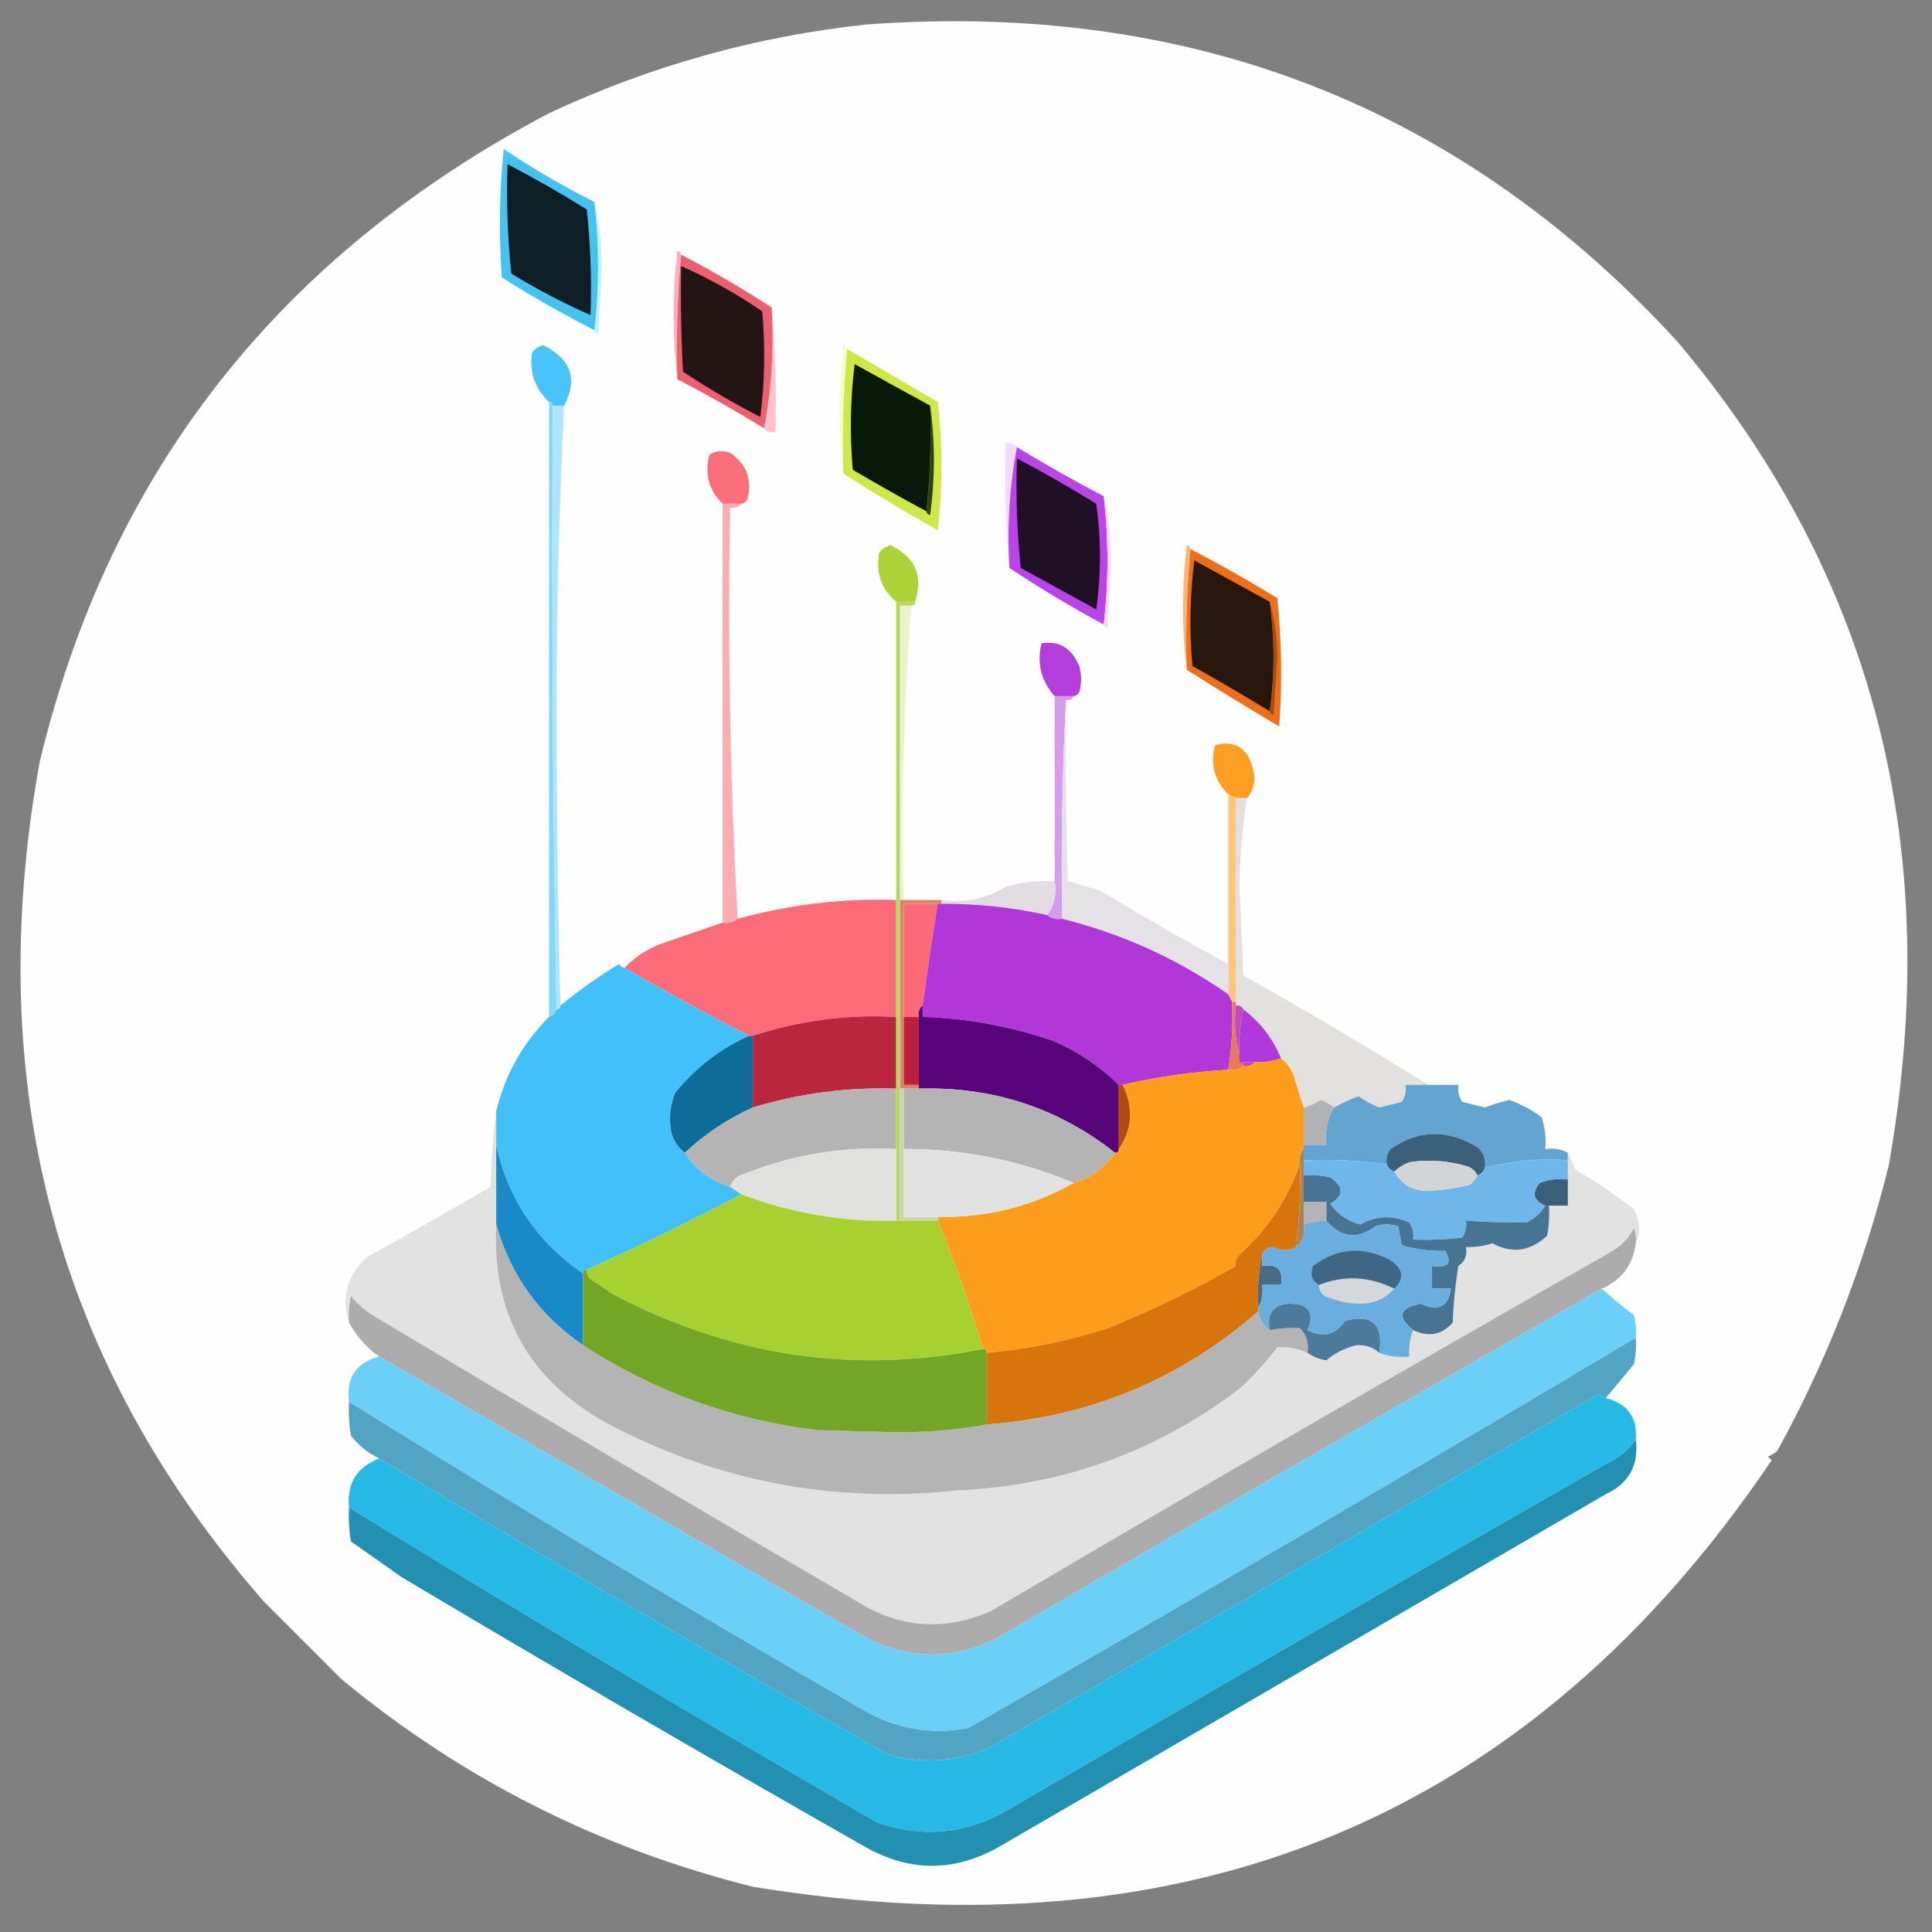 <?xml version="1.0" encoding="UTF-8"?>
<!DOCTYPE svg PUBLIC "-//W3C//DTD SVG 1.1//EN" "http://www.w3.org/Graphics/SVG/1.1/DTD/svg11.dtd">
<svg xmlns="http://www.w3.org/2000/svg" version="1.1" width="512px" height="512px" style="shape-rendering:geometricPrecision; text-rendering:geometricPrecision; image-rendering:optimizeQuality; fill-rule:evenodd; clip-rule:evenodd" xmlns:xlink="http://www.w3.org/1999/xlink">
<rect width="100%" height="100%" fill="#808080" stroke="none"/>
<g><path style="opacity:1" fill="#fefefe" d="M 229.5,6.5 C 315.653,0.17 387.32,28.17 444.5,90.5C 496.764,152.403 515.431,225.237 500.5,309C 493.918,335.55 484.084,360.717 471,384.5C 470.25,385.126 469.416,385.626 468.5,386C 468.833,386.333 469.167,386.667 469.5,387C 405.699,481.433 315.699,519.1 199.5,500C 158.817,489.826 122.484,471.493 90.5,445C 83.667,438.167 76.833,431.333 70,424.5C 14.909,361.602 -4.924,287.435 10.5,202C 28.97,125.049 73.97,67.716 145.5,30C 172.3,17.47 200.3,9.636 229.5,6.5 Z"/></g>
<g><path style="opacity:1" fill="#bdf2fe" d="M 157.5,53.5 C 158.829,58.96 159.496,64.793 159.5,71C 159.167,76.833 158.833,82.667 158.5,88.5C 157.893,88.376 157.56,88.043 157.5,87.5C 158.819,76.265 158.819,64.931 157.5,53.5 Z"/></g>
<g><path style="opacity:1" fill="#feb3bc" d="M 180.5,67.5 C 179.505,78.321 179.172,89.321 179.5,100.5C 178.176,89.326 178.176,77.993 179.5,66.5C 180.107,66.624 180.44,66.957 180.5,67.5 Z"/></g>
<g><path style="opacity:1" fill="#46c2ee" d="M 157.5,53.5 C 158.819,64.931 158.819,76.265 157.5,87.5C 149.116,83.225 140.95,78.558 133,73.5C 132.168,62.152 132.334,50.819 133.5,39.5C 141.199,44.683 149.199,49.35 157.5,53.5 Z"/></g>
<g><path style="opacity:1" fill="#0d1e25" d="M 134.5,43.5 C 141.608,47.223 148.608,51.223 155.5,55.5C 156.498,64.81 156.832,74.143 156.5,83.5C 149.311,80.34 142.311,76.673 135.5,72.5C 134.502,62.856 134.168,53.19 134.5,43.5 Z"/></g>
<g><path style="opacity:1" fill="#fec4cc" d="M 204.5,81.5 C 205.495,92.321 205.828,103.321 205.5,114.5C 204.209,114.737 203.209,114.404 202.5,113.5C 204.476,103.219 205.143,92.552 204.5,81.5 Z"/></g>
<g><path style="opacity:1" fill="#f6feca" d="M 224.5,92.5 C 223.505,103.321 223.172,114.321 223.5,125.5C 222.176,114.326 222.176,102.993 223.5,91.5C 224.107,91.624 224.44,91.957 224.5,92.5 Z"/></g>
<g><path style="opacity:1" fill="#4ac2fa" d="M 149.5,107.5 C 148.5,107.5 147.5,107.5 146.5,107.5C 146.5,106.833 146.167,106.5 145.5,106.5C 141.747,102.985 140.247,98.651 141,93.5C 141.739,92.426 142.739,91.759 144,91.5C 151.358,95.171 153.191,100.504 149.5,107.5 Z"/></g>
<g><path style="opacity:1" fill="#eb606f" d="M 180.5,67.5 C 188.782,71.803 196.782,76.47 204.5,81.5C 205.143,92.552 204.476,103.219 202.5,113.5C 194.996,108.913 187.329,104.58 179.5,100.5C 179.172,89.321 179.505,78.321 180.5,67.5 Z"/></g>
<g><path style="opacity:1" fill="#241515" d="M 180.5,70.5 C 188.015,73.843 195.182,77.843 202,82.5C 202.832,91.851 202.665,101.184 201.5,110.5C 194.42,106.878 187.587,102.878 181,98.5C 180.5,89.173 180.334,79.839 180.5,70.5 Z"/></g>
<g><path style="opacity:1" fill="#86d8fb" d="M 145.5,106.5 C 146.167,106.5 146.5,106.833 146.5,107.5C 146.168,161.003 146.501,214.336 147.5,267.5C 147.167,268.5 146.5,269.167 145.5,269.5C 145.5,215.167 145.5,160.833 145.5,106.5 Z"/></g>
<g><path style="opacity:1" fill="#fc6e79" d="M 196.5,133.5 C 194.833,133.5 193.167,133.5 191.5,133.5C 187.835,129.919 186.668,125.585 188,120.5C 189.726,119.424 191.559,119.257 193.5,120C 197.945,123.11 199.445,127.277 198,132.5C 197.617,133.056 197.117,133.389 196.5,133.5 Z"/></g>
<g><path style="opacity:1" fill="#f1dbfe" d="M 269.5,118.5 C 267.524,128.781 266.857,139.448 267.5,150.5C 266.505,139.679 266.172,128.679 266.5,117.5C 267.791,117.263 268.791,117.596 269.5,118.5 Z"/></g>
<g><path style="opacity:1" fill="#ba44e7" d="M 269.5,118.5 C 277.004,123.087 284.671,127.42 292.5,131.5C 293.819,142.931 293.819,154.265 292.5,165.5C 283.882,160.863 275.549,155.863 267.5,150.5C 266.857,139.448 267.524,128.781 269.5,118.5 Z"/></g>
<g><path style="opacity:1" fill="#1f1025" d="M 269.5,121.5 C 276.608,125.223 283.608,129.223 290.5,133.5C 291.833,142.833 291.833,152.167 290.5,161.5C 283.833,157.833 277.167,154.167 270.5,150.5C 269.502,140.856 269.168,131.19 269.5,121.5 Z"/></g>
<g><path style="opacity:1" fill="#cfe849" d="M 224.5,92.5 C 232.472,97.155 240.472,101.822 248.5,106.5C 249.833,117.833 249.833,129.167 248.5,140.5C 239.937,135.726 231.604,130.726 223.5,125.5C 223.172,114.321 223.505,103.321 224.5,92.5 Z"/></g>
<g><path style="opacity:1" fill="#2d4411" d="M 246.5,107.5 C 247.823,117.008 247.823,126.675 246.5,136.5C 245.893,136.376 245.56,136.043 245.5,135.5C 246.494,126.348 246.827,117.015 246.5,107.5 Z"/></g>
<g><path style="opacity:1" fill="#071a0a" d="M 246.5,107.5 C 246.827,117.015 246.494,126.348 245.5,135.5C 238.946,131.972 232.446,128.305 226,124.5C 225.168,115.149 225.335,105.816 226.5,96.5C 233.201,100.223 239.867,103.89 246.5,107.5 Z"/></g>
<g><path style="opacity:1" fill="#f4dbfe" d="M 292.5,131.5 C 293.829,136.96 294.496,142.793 294.5,149C 294.167,154.833 293.833,160.667 293.5,166.5C 292.893,166.376 292.56,166.043 292.5,165.5C 293.819,154.265 293.819,142.931 292.5,131.5 Z"/></g>
<g><path style="opacity:1" fill="#aad337" d="M 242.5,159.5 C 240.833,159.5 239.167,159.5 237.5,159.5C 233.534,156.106 232.034,151.773 233,146.5C 233.739,145.426 234.739,144.759 236,144.5C 242.581,147.656 244.748,152.656 242.5,159.5 Z"/></g>
<g><path style="opacity:1" fill="#feb478" d="M 315.5,145.5 C 314.506,155.987 314.172,166.654 314.5,177.5C 313.176,166.66 313.176,155.66 314.5,144.5C 315.107,144.624 315.44,144.957 315.5,145.5 Z"/></g>
<g><path style="opacity:1" fill="#ed6f19" d="M 315.5,145.5 C 323.302,149.568 330.968,153.902 338.5,158.5C 339.666,169.819 339.832,181.152 339,192.5C 330.686,187.6 322.519,182.6 314.5,177.5C 314.172,166.654 314.506,155.987 315.5,145.5 Z"/></g>
<g><path style="opacity:1" fill="#26160c" d="M 336.5,159.5 C 337.817,169.265 337.817,178.932 336.5,188.5C 329.776,184.385 322.943,180.385 316,176.5C 315.168,167.149 315.335,157.816 316.5,148.5C 323.221,152.191 329.888,155.858 336.5,159.5 Z"/></g>
<g><path style="opacity:1" fill="#a44e14" d="M 336.5,159.5 C 337.828,164.119 338.494,169.119 338.5,174.5C 338.167,179.5 337.833,184.5 337.5,189.5C 336.893,189.376 336.56,189.043 336.5,188.5C 337.817,178.932 337.817,169.265 336.5,159.5 Z"/></g>
<g><path style="opacity:1" fill="#e9f3cc" d="M 241.5,160.5 C 239.523,186.273 238.857,212.273 239.5,238.5C 239.167,238.5 238.833,238.5 238.5,238.5C 238.5,212.5 238.5,186.5 238.5,160.5C 239.5,160.5 240.5,160.5 241.5,160.5 Z"/></g>
<g><path style="opacity:1" fill="#aee5fc" d="M 146.5,107.5 C 147.5,107.5 148.5,107.5 149.5,107.5C 148.175,133.952 147.509,160.619 147.5,187.5C 147.5,214.002 147.833,240.335 148.5,266.5C 148.5,267.167 148.167,267.5 147.5,267.5C 146.501,214.336 146.168,161.003 146.5,107.5 Z"/></g>
<g><path style="opacity:1" fill="#b33edb" d="M 284.5,184.5 C 282.833,184.5 281.167,184.5 279.5,184.5C 275.91,180.487 274.743,175.82 276,170.5C 280.644,169.727 283.977,171.727 286,176.5C 286.667,178.833 286.667,181.167 286,183.5C 285.617,184.056 285.117,184.389 284.5,184.5 Z"/></g>
<g><path style="opacity:1" fill="#fcadb1" d="M 191.5,133.5 C 193.167,133.5 194.833,133.5 196.5,133.5C 195.791,134.404 194.791,134.737 193.5,134.5C 192.84,171.182 193.506,207.515 195.5,243.5C 194.432,244.434 193.099,244.768 191.5,244.5C 191.5,207.5 191.5,170.5 191.5,133.5 Z"/></g>
<g><path style="opacity:1" fill="#d79ceb" d="M 279.5,184.5 C 281.167,184.5 282.833,184.5 284.5,184.5C 284.158,185.338 283.492,185.672 282.5,185.5C 281.503,204.659 281.17,223.993 281.5,243.5C 279.901,243.768 278.568,243.434 277.5,242.5C 279.388,240.012 280.055,237.012 279.5,233.5C 279.5,217.167 279.5,200.833 279.5,184.5 Z"/></g>
<g><path style="opacity:1" fill="#fe9e23" d="M 330.5,211.5 C 329.5,211.5 328.5,211.5 327.5,211.5C 326.833,211.167 326.167,210.833 325.5,210.5C 321.835,206.919 320.668,202.585 322,197.5C 327.16,196.09 330.493,198.09 332,203.5C 332.891,206.498 332.391,209.164 330.5,211.5 Z"/></g>
<g><path style="opacity:1" fill="#fdc67f" d="M 325.5,210.5 C 326.167,210.833 326.833,211.167 327.5,211.5C 327.5,229.5 327.5,247.5 327.5,265.5C 327.167,265.5 326.833,265.5 326.5,265.5C 326.167,264.833 325.833,264.167 325.5,263.5C 325.5,260.833 325.5,258.167 325.5,255.5C 325.5,240.5 325.5,225.5 325.5,210.5 Z"/></g>
<g><path style="opacity:1" fill="#e3dde3" d="M 279.5,233.5 C 280.055,237.012 279.388,240.012 277.5,242.5C 268.284,240.457 258.951,239.457 249.5,239.5C 249.5,239.167 249.5,238.833 249.5,238.5C 255.675,239.357 261.342,238.19 266.5,235C 270.751,233.805 275.085,233.305 279.5,233.5 Z"/></g>
<g><path style="opacity:1" fill="#e5e2e5" d="M 282.5,185.5 C 282.333,201.503 282.5,217.503 283,233.5C 285.802,234.33 288.635,235.163 291.5,236C 302.698,242.765 314.031,249.265 325.5,255.5C 325.5,258.167 325.5,260.833 325.5,263.5C 312.095,254.132 297.428,247.465 281.5,243.5C 281.17,223.993 281.503,204.659 282.5,185.5 Z"/></g>
<g><path style="opacity:1" fill="#fb6c78" d="M 237.5,238.5 C 237.5,248.833 237.5,259.167 237.5,269.5C 224.501,268.778 211.835,270.445 199.5,274.5C 199.167,274.5 198.833,274.5 198.5,274.5C 187.34,268.754 176.34,262.754 165.5,256.5C 168.19,253.635 171.523,251.469 175.5,250C 180.869,248.161 186.202,246.328 191.5,244.5C 193.099,244.768 194.432,244.434 195.5,243.5C 209.232,239.704 223.232,238.037 237.5,238.5 Z"/></g>
<g><path style="opacity:1" fill="#dd816c" d="M 238.5,238.5 C 238.833,238.5 239.167,238.5 239.5,238.5C 242.833,238.5 246.167,238.5 249.5,238.5C 249.5,238.833 249.5,239.167 249.5,239.5C 249.167,239.5 248.833,239.5 248.5,239.5C 245.5,239.5 242.5,239.5 239.5,239.5C 239.5,249.5 239.5,259.5 239.5,269.5C 239.5,275.5 239.5,281.5 239.5,287.5C 240.833,287.5 242.167,287.5 243.5,287.5C 243.5,287.833 243.5,288.167 243.5,288.5C 242.167,288.5 240.833,288.5 239.5,288.5C 239.167,288.5 238.833,288.5 238.5,288.5C 238.5,271.833 238.5,255.167 238.5,238.5 Z"/></g>
<g><path style="opacity:1" fill="#fc6a77" d="M 248.5,239.5 C 247.059,248.48 245.726,257.48 244.5,266.5C 243.596,267.209 243.263,268.209 243.5,269.5C 242.167,269.5 240.833,269.5 239.5,269.5C 239.5,259.5 239.5,249.5 239.5,239.5C 242.5,239.5 245.5,239.5 248.5,239.5 Z"/></g>
<g><path style="opacity:1" fill="#b137d9" d="M 248.5,239.5 C 248.833,239.5 249.167,239.5 249.5,239.5C 258.951,239.457 268.284,240.457 277.5,242.5C 278.568,243.434 279.901,243.768 281.5,243.5C 297.428,247.465 312.095,254.132 325.5,263.5C 325.833,264.167 326.167,264.833 326.5,265.5C 326.789,271.591 326.455,277.591 325.5,283.5C 316.012,284.034 306.679,285.368 297.5,287.5C 297.167,287.5 296.833,287.5 296.5,287.5C 291.595,282.701 285.928,278.868 279.5,276C 268.16,272.023 256.494,269.857 244.5,269.5C 244.5,268.5 244.5,267.5 244.5,266.5C 245.726,257.48 247.059,248.48 248.5,239.5 Z"/></g>
<g><path style="opacity:1" fill="#42c0f9" d="M 165.5,256.5 C 176.34,262.754 187.34,268.754 198.5,274.5C 190.93,277.895 184.43,282.895 179,289.5C 177.496,293.039 177.163,296.705 178,300.5C 178.697,302.584 179.864,304.251 181.5,305.5C 184.418,309.957 188.418,312.957 193.5,314.5C 194.5,315.167 195.5,315.833 196.5,316.5C 183.15,323.523 169.484,330.19 155.5,336.5C 154.833,336.5 154.5,336.833 154.5,337.5C 142.327,329.137 134.66,317.803 131.5,303.5C 131.5,300.5 131.5,297.5 131.5,294.5C 133.841,284.813 138.508,276.48 145.5,269.5C 146.5,269.167 147.167,268.5 147.5,267.5C 148.167,267.5 148.5,267.167 148.5,266.5C 153.374,262.474 158.541,258.808 164,255.5C 164.383,256.056 164.883,256.389 165.5,256.5 Z"/></g>
<g><path style="opacity:1" fill="#e2e1df" d="M 327.5,211.5 C 328.5,211.5 329.5,211.5 330.5,211.5C 329.199,219.267 328.532,227.267 328.5,235.5C 328.833,243.167 329.167,250.833 329.5,258.5C 346.134,267.831 362.467,277.498 378.5,287.5C 376.5,287.5 374.5,287.5 372.5,287.5C 372.714,289.144 372.38,290.644 371.5,292C 369.5,292.5 367.5,293 365.5,293.5C 363.553,292.723 361.72,291.723 360,290.5C 357.721,291.391 355.554,292.391 353.5,293.5C 352.469,292.645 351.303,291.978 350,291.5C 348.594,292.414 347.094,293.08 345.5,293.5C 344.616,290.977 343.782,288.31 343,285.5C 342.303,283.416 341.136,281.749 339.5,280.5C 337.375,275.257 334.042,270.923 329.5,267.5C 329.158,266.662 328.492,266.328 327.5,266.5C 327.5,266.167 327.5,265.833 327.5,265.5C 327.5,247.5 327.5,229.5 327.5,211.5 Z"/></g>
<g><path style="opacity:1" fill="#e67b57" d="M 326.5,265.5 C 326.833,265.5 327.167,265.5 327.5,265.5C 327.5,265.833 327.5,266.167 327.5,266.5C 326.887,272.271 327.554,277.604 329.5,282.5C 328.432,283.434 327.099,283.768 325.5,283.5C 326.455,277.591 326.789,271.591 326.5,265.5 Z"/></g>
<g><path style="opacity:1" fill="#ba263e" d="M 237.5,269.5 C 237.5,275.833 237.5,282.167 237.5,288.5C 224.551,288.091 211.884,289.757 199.5,293.5C 199.5,287.167 199.5,280.833 199.5,274.5C 211.835,270.445 224.501,268.778 237.5,269.5 Z"/></g>
<g><path style="opacity:1" fill="#ba203c" d="M 239.5,269.5 C 240.833,269.5 242.167,269.5 243.5,269.5C 243.5,275.5 243.5,281.5 243.5,287.5C 242.167,287.5 240.833,287.5 239.5,287.5C 239.5,281.5 239.5,275.5 239.5,269.5 Z"/></g>
<g><path style="opacity:1" fill="#bf4aba" d="M 327.5,266.5 C 328.492,266.328 329.158,266.662 329.5,267.5C 328.514,271.97 328.181,276.637 328.5,281.5C 329.833,281.5 331.167,281.5 332.5,281.5C 331.791,282.404 330.791,282.737 329.5,282.5C 327.554,277.604 326.887,272.271 327.5,266.5 Z"/></g>
<g><path style="opacity:1" fill="#57037a" d="M 244.5,266.5 C 244.5,267.5 244.5,268.5 244.5,269.5C 256.494,269.857 268.16,272.023 279.5,276C 285.928,278.868 291.595,282.701 296.5,287.5C 296.5,293.167 296.5,298.833 296.5,304.5C 296.5,305.167 296.167,305.5 295.5,305.5C 280.369,293.59 263.036,287.923 243.5,288.5C 243.5,288.167 243.5,287.833 243.5,287.5C 243.5,281.5 243.5,275.5 243.5,269.5C 243.263,268.209 243.596,267.209 244.5,266.5 Z"/></g>
<g><path style="opacity:1" fill="#0e6d98" d="M 198.5,274.5 C 198.833,274.5 199.167,274.5 199.5,274.5C 199.5,280.833 199.5,287.167 199.5,293.5C 192.849,296.494 186.849,300.494 181.5,305.5C 179.864,304.251 178.697,302.584 178,300.5C 177.163,296.705 177.496,293.039 179,289.5C 184.43,282.895 190.93,277.895 198.5,274.5 Z"/></g>
<g><path style="opacity:1" fill="#b139dc" d="M 329.5,267.5 C 334.042,270.923 337.375,275.257 339.5,280.5C 337.236,281.219 334.903,281.552 332.5,281.5C 331.167,281.5 329.833,281.5 328.5,281.5C 328.181,276.637 328.514,271.97 329.5,267.5 Z"/></g>
<g><path style="opacity:1" fill="#fe9c1c" d="M 339.5,280.5 C 341.136,281.749 342.303,283.416 343,285.5C 343.782,288.31 344.616,290.977 345.5,293.5C 345.5,296.833 345.5,300.167 345.5,303.5C 345.5,303.833 345.5,304.167 345.5,304.5C 344.566,305.568 344.232,306.901 344.5,308.5C 341.256,317.772 335.922,325.772 328.5,332.5C 327.614,333.325 327.281,334.325 327.5,335.5C 316.659,341.752 305.326,347.252 293.5,352C 283.084,355.383 272.417,357.55 261.5,358.5C 261.5,357.833 261.167,357.5 260.5,357.5C 257.087,345.998 253.087,334.665 248.5,323.5C 248.5,323.167 248.5,322.833 248.5,322.5C 261.438,322.733 273.438,319.733 284.5,313.5C 289.061,312.054 292.728,309.387 295.5,305.5C 296.167,305.5 296.5,305.167 296.5,304.5C 300.127,299.144 300.461,293.477 297.5,287.5C 306.679,285.368 316.012,284.034 325.5,283.5C 327.099,283.768 328.432,283.434 329.5,282.5C 330.791,282.737 331.791,282.404 332.5,281.5C 334.903,281.552 337.236,281.219 339.5,280.5 Z"/></g>
<g><path style="opacity:1" fill="#64a4d0" d="M 378.5,287.5 C 381.167,287.5 383.833,287.5 386.5,287.5C 386.286,289.144 386.62,290.644 387.5,292C 389.5,292.5 391.5,293 393.5,293.5C 395.623,292.688 397.79,292.022 400,291.5C 403.011,292.59 405.844,294.09 408.5,296C 409.444,298.719 409.777,301.552 409.5,304.5C 411.735,304.205 413.735,304.539 415.5,305.5C 415.5,306.167 415.5,306.833 415.5,307.5C 407.889,306.924 400.556,307.59 393.5,309.5C 393.822,307.278 393.155,305.444 391.5,304C 383.611,299.194 375.944,299.36 368.5,304.5C 367.571,305.689 367.238,307.022 367.5,308.5C 360.254,307.536 352.92,307.203 345.5,307.5C 345.5,306.5 345.5,305.5 345.5,304.5C 345.5,304.167 345.5,303.833 345.5,303.5C 347.5,303.5 349.5,303.5 351.5,303.5C 351.06,299.821 351.727,296.488 353.5,293.5C 355.554,292.391 357.721,291.391 360,290.5C 361.72,291.723 363.553,292.723 365.5,293.5C 367.5,293 369.5,292.5 371.5,292C 372.38,290.644 372.714,289.144 372.5,287.5C 374.5,287.5 376.5,287.5 378.5,287.5 Z"/></g>
<g><path style="opacity:1" fill="#b5b4b4" d="M 237.5,288.5 C 237.5,293.833 237.5,299.167 237.5,304.5C 223.677,303.748 210.343,305.915 197.5,311C 195.456,311.498 194.122,312.665 193.5,314.5C 188.418,312.957 184.418,309.957 181.5,305.5C 186.849,300.494 192.849,296.494 199.5,293.5C 211.884,289.757 224.551,288.091 237.5,288.5 Z"/></g>
<g><path style="opacity:1" fill="#b8d75e" d="M 237.5,159.5 C 239.167,159.5 240.833,159.5 242.5,159.5C 242.5,160.167 242.167,160.5 241.5,160.5C 240.5,160.5 239.5,160.5 238.5,160.5C 238.5,186.5 238.5,212.5 238.5,238.5C 238.5,255.167 238.5,271.833 238.5,288.5C 238.5,300.167 238.5,311.833 238.5,323.5C 238.167,323.5 237.833,323.5 237.5,323.5C 237.5,317.167 237.5,310.833 237.5,304.5C 237.5,299.167 237.5,293.833 237.5,288.5C 237.5,282.167 237.5,275.833 237.5,269.5C 237.5,259.167 237.5,248.833 237.5,238.5C 237.5,212.167 237.5,185.833 237.5,159.5 Z"/></g>
<g><path style="opacity:1" fill="#b5b4b5" d="M 239.5,288.5 C 240.833,288.5 242.167,288.5 243.5,288.5C 263.036,287.923 280.369,293.59 295.5,305.5C 292.728,309.387 289.061,312.054 284.5,313.5C 270.145,307.447 255.145,304.447 239.5,304.5C 239.5,299.167 239.5,293.833 239.5,288.5 Z"/></g>
<g><path style="opacity:1" fill="#b14a10" d="M 296.5,287.5 C 296.833,287.5 297.167,287.5 297.5,287.5C 300.461,293.477 300.127,299.144 296.5,304.5C 296.5,298.833 296.5,293.167 296.5,287.5 Z"/></g>
<g><path style="opacity:1" fill="#b0b2b4" d="M 353.5,293.5 C 351.727,296.488 351.06,299.821 351.5,303.5C 349.5,303.5 347.5,303.5 345.5,303.5C 345.5,300.167 345.5,296.833 345.5,293.5C 347.094,293.08 348.594,292.414 350,291.5C 351.303,291.978 352.469,292.645 353.5,293.5 Z"/></g>
<g><path style="opacity:1" fill="#3c607a" d="M 393.5,309.5 C 393.167,310.5 392.5,311.167 391.5,311.5C 390.942,310.21 389.942,309.377 388.5,309C 383.572,307.582 378.572,307.249 373.5,308C 371.934,308.608 370.6,309.442 369.5,310.5C 368.5,310.167 367.833,309.5 367.5,308.5C 367.238,307.022 367.571,305.689 368.5,304.5C 375.944,299.36 383.611,299.194 391.5,304C 393.155,305.444 393.822,307.278 393.5,309.5 Z"/></g>
<g><path style="opacity:1" fill="#e1e1df" d="M 237.5,304.5 C 237.5,310.833 237.5,317.167 237.5,323.5C 223.298,323.857 209.631,321.524 196.5,316.5C 195.5,315.833 194.5,315.167 193.5,314.5C 194.122,312.665 195.456,311.498 197.5,311C 210.343,305.915 223.677,303.748 237.5,304.5 Z"/></g>
<g><path style="opacity:1" fill="#e2e2e2" d="M 239.5,304.5 C 255.145,304.447 270.145,307.447 284.5,313.5C 273.438,319.733 261.438,322.733 248.5,322.5C 245.5,322.5 242.5,322.5 239.5,322.5C 239.5,316.5 239.5,310.5 239.5,304.5 Z"/></g>
<g><path style="opacity:1" fill="#cdd5af" d="M 238.5,288.5 C 238.833,288.5 239.167,288.5 239.5,288.5C 239.5,293.833 239.5,299.167 239.5,304.5C 239.5,310.5 239.5,316.5 239.5,322.5C 242.5,322.5 245.5,322.5 248.5,322.5C 248.5,322.833 248.5,323.167 248.5,323.5C 245.167,323.5 241.833,323.5 238.5,323.5C 238.5,311.833 238.5,300.167 238.5,288.5 Z"/></g>
<g><path style="opacity:1" fill="#a78460" d="M 345.5,304.5 C 345.5,305.5 345.5,306.5 345.5,307.5C 345.5,308.833 345.5,310.167 345.5,311.5C 345.5,313.833 345.5,316.167 345.5,318.5C 345.5,320.5 345.5,322.5 345.5,324.5C 345.946,327.01 345.28,329.01 343.5,330.5C 344.392,323.209 344.726,315.876 344.5,308.5C 344.232,306.901 344.566,305.568 345.5,304.5 Z"/></g>
<g><path style="opacity:1" fill="#e2e2e2" d="M 131.5,294.5 C 131.5,297.5 131.5,300.5 131.5,303.5C 131.5,310.5 131.5,317.5 131.5,324.5C 130.341,348.019 140.008,365.519 160.5,377C 189.587,392.497 220.587,398.497 253.5,395C 281.481,393.772 306.481,384.772 328.5,368C 332.203,364.633 335.536,360.966 338.5,357C 341.261,356.855 343.927,357.355 346.5,358.5C 347.912,359.533 349.578,360.199 351.5,360.5C 353.83,358.529 356.496,357.195 359.5,356.5C 361.841,356.363 363.841,357.03 365.5,358.5C 367.948,359.473 370.615,359.806 373.5,359.5C 373.298,357.05 373.631,354.717 374.5,352.5C 378.589,354.429 382.089,353.762 385,350.5C 385.171,345.467 385.671,340.467 386.5,335.5C 388.217,334.332 388.884,332.665 388.5,330.5C 390.884,330.557 393.218,330.223 395.5,329.5C 400.679,332.304 405.513,331.638 410,327.5C 410.497,324.854 410.664,322.187 410.5,319.5C 412.167,319.5 413.833,319.5 415.5,319.5C 415.5,317.167 415.5,314.833 415.5,312.5C 415.5,310.833 415.5,309.167 415.5,307.5C 415.5,306.833 415.5,306.167 415.5,305.5C 416.234,306.878 416.901,308.378 417.5,310C 422.919,313.079 428.086,316.579 433,320.5C 434.663,323.56 434.83,326.56 433.5,329.5C 433.657,328.127 433.49,326.793 433,325.5C 431.5,328.333 429.333,330.5 426.5,332C 371.575,363.267 316.908,394.934 262.5,427C 249.977,432.409 237.977,431.409 226.5,424C 184.002,399.252 141.669,374.252 99.5,349C 97.04,347.542 94.873,345.709 93,343.5C 92.503,345.81 92.337,348.143 92.5,350.5C 90.337,343.662 92.003,337.829 97.5,333C 108.415,326.96 119.248,320.793 130,314.5C 130.172,307.654 130.672,300.987 131.5,294.5 Z"/></g>
<g><path style="opacity:1" fill="#3a5f79" d="M 415.5,312.5 C 415.5,314.833 415.5,317.167 415.5,319.5C 413.833,319.5 412.167,319.5 410.5,319.5C 410.167,319.5 409.833,319.5 409.5,319.5C 406.355,318.2 405.855,316.2 408,313.5C 410.381,312.565 412.881,312.232 415.5,312.5 Z"/></g>
<g><path style="opacity:1" fill="#6fb7eb" d="M 345.5,307.5 C 352.92,307.203 360.254,307.536 367.5,308.5C 367.833,309.5 368.5,310.167 369.5,310.5C 371.713,314.273 375.046,315.94 379.5,315.5C 382.882,315.324 386.215,314.824 389.5,314C 390.381,313.292 391.047,312.458 391.5,311.5C 392.5,311.167 393.167,310.5 393.5,309.5C 400.556,307.59 407.889,306.924 415.5,307.5C 415.5,309.167 415.5,310.833 415.5,312.5C 412.881,312.232 410.381,312.565 408,313.5C 405.855,316.2 406.355,318.2 409.5,319.5C 408.358,321.433 406.692,322.933 404.5,324C 399.182,324.022 393.849,323.855 388.5,323.5C 388.714,325.144 388.38,326.644 387.5,328C 383.179,328.499 378.846,328.666 374.5,328.5C 374.714,326.856 374.38,325.356 373.5,324C 369.048,321.962 364.715,322.128 360.5,324.5C 357.112,323.596 354.445,321.763 352.5,319C 356.158,316.89 356.158,314.556 352.5,312C 350.19,311.503 347.857,311.337 345.5,311.5C 345.5,310.167 345.5,308.833 345.5,307.5 Z"/></g>
<g><path style="opacity:1" fill="#d3d4d5" d="M 391.5,311.5 C 391.047,312.458 390.381,313.292 389.5,314C 386.215,314.824 382.882,315.324 379.5,315.5C 375.046,315.94 371.713,314.273 369.5,310.5C 370.6,309.442 371.934,308.608 373.5,308C 378.572,307.249 383.572,307.582 388.5,309C 389.942,309.377 390.942,310.21 391.5,311.5 Z"/></g>
<g><path style="opacity:1" fill="#188ac7" d="M 131.5,303.5 C 134.66,317.803 142.327,329.137 154.5,337.5C 154.5,343.833 154.5,350.167 154.5,356.5C 142.924,348.598 135.257,337.931 131.5,324.5C 131.5,317.5 131.5,310.5 131.5,303.5 Z"/></g>
<g><path style="opacity:1" fill="#a7d130" d="M 196.5,316.5 C 209.631,321.524 223.298,323.857 237.5,323.5C 237.833,323.5 238.167,323.5 238.5,323.5C 241.833,323.5 245.167,323.5 248.5,323.5C 253.087,334.665 257.087,345.998 260.5,357.5C 226.425,364.315 193.758,359.481 162.5,343C 160.5,341.667 158.5,340.333 156.5,339C 155.748,338.329 155.414,337.496 155.5,336.5C 169.484,330.19 183.15,323.523 196.5,316.5 Z"/></g>
<g><path style="opacity:1" fill="#b3b4b5" d="M 345.5,318.5 C 347.5,318.5 349.5,318.5 351.5,318.5C 351.5,320.167 351.5,321.833 351.5,323.5C 349.435,323.517 347.435,323.85 345.5,324.5C 345.5,322.5 345.5,320.5 345.5,318.5 Z"/></g>
<g><path style="opacity:1" fill="#487493" d="M 345.5,311.5 C 347.857,311.337 350.19,311.503 352.5,312C 356.158,314.556 356.158,316.89 352.5,319C 354.445,321.763 357.112,323.596 360.5,324.5C 364.715,322.128 369.048,321.962 373.5,324C 374.38,325.356 374.714,326.856 374.5,328.5C 378.846,328.666 383.179,328.499 387.5,328C 388.38,326.644 388.714,325.144 388.5,323.5C 393.849,323.855 399.182,324.022 404.5,324C 406.692,322.933 408.358,321.433 409.5,319.5C 409.833,319.5 410.167,319.5 410.5,319.5C 410.664,322.187 410.497,324.854 410,327.5C 405.513,331.638 400.679,332.304 395.5,329.5C 393.218,330.223 390.884,330.557 388.5,330.5C 388.884,332.665 388.217,334.332 386.5,335.5C 385.671,340.467 385.171,345.467 385,350.5C 382.089,353.762 378.589,354.429 374.5,352.5C 370.104,348.931 370.771,346.598 376.5,345.5C 381.146,347.653 383.813,346.32 384.5,341.5C 382.833,341.5 381.167,341.5 379.5,341.5C 379.5,339.5 379.5,337.5 379.5,335.5C 383.748,336.1 384.915,334.767 383,331.5C 379.14,331.654 375.306,331.154 371.5,330C 371.167,328.333 370.833,326.667 370.5,325C 368.5,324.333 366.5,324.333 364.5,325C 359.74,328.583 355.406,328.083 351.5,323.5C 351.5,321.833 351.5,320.167 351.5,318.5C 349.5,318.5 347.5,318.5 345.5,318.5C 345.5,316.167 345.5,313.833 345.5,311.5 Z"/></g>
<g><path style="opacity:1" fill="#acacac" d="M 433.5,329.5 C 432.744,335.248 429.744,339.248 424.5,341.5C 371.09,372.044 317.757,402.877 264.5,434C 252.848,439.96 241.181,439.96 229.5,434C 186.402,409.125 143.402,384.291 100.5,359.5C 97.126,357.126 94.459,354.126 92.5,350.5C 92.337,348.143 92.503,345.81 93,343.5C 94.873,345.709 97.04,347.542 99.5,349C 141.669,374.252 184.002,399.252 226.5,424C 237.977,431.409 249.977,432.409 262.5,427C 316.908,394.934 371.575,363.267 426.5,332C 429.333,330.5 431.5,328.333 433,325.5C 433.49,326.793 433.657,328.127 433.5,329.5 Z"/></g>
<g><path style="opacity:1" fill="#d8740c" d="M 344.5,308.5 C 344.726,315.876 344.392,323.209 343.5,330.5C 341.673,331.582 339.673,331.582 337.5,330.5C 335.962,330.453 334.962,331.12 334.5,332.5C 333.514,336.97 333.181,341.637 333.5,346.5C 333.5,346.833 333.5,347.167 333.5,347.5C 312.939,365.473 288.939,375.473 261.5,377.5C 261.5,371.167 261.5,364.833 261.5,358.5C 272.417,357.55 283.084,355.383 293.5,352C 305.326,347.252 316.659,341.752 327.5,335.5C 327.281,334.325 327.614,333.325 328.5,332.5C 335.922,325.772 341.256,317.772 344.5,308.5 Z"/></g>
<g><path style="opacity:1" fill="#b5b4b4" d="M 131.5,324.5 C 135.257,337.931 142.924,348.598 154.5,356.5C 173.337,368.739 194.004,376.239 216.5,379C 222.833,379.167 229.167,379.333 235.5,379.5C 244.391,379.713 253.058,379.046 261.5,377.5C 288.939,375.473 312.939,365.473 333.5,347.5C 333.75,349.674 334.75,351.341 336.5,352.5C 339.176,351.992 341.843,351.825 344.5,352C 346.229,353.789 346.896,355.956 346.5,358.5C 343.927,357.355 341.261,356.855 338.5,357C 335.536,360.966 332.203,364.633 328.5,368C 306.481,384.772 281.481,393.772 253.5,395C 220.587,398.497 189.587,392.497 160.5,377C 140.008,365.519 130.341,348.019 131.5,324.5 Z"/></g>
<g><path style="opacity:1" fill="#4a6b82" d="M 334.5,332.5 C 334.5,333.5 334.5,334.5 334.5,335.5C 338.5,334.833 340.167,336.5 339.5,340.5C 337.833,340.5 336.167,340.5 334.5,340.5C 334.795,342.735 334.461,344.735 333.5,346.5C 333.181,341.637 333.514,336.97 334.5,332.5 Z"/></g>
<g><path style="opacity:1" fill="#73a526" d="M 155.5,336.5 C 155.414,337.496 155.748,338.329 156.5,339C 158.5,340.333 160.5,341.667 162.5,343C 193.758,359.481 226.425,364.315 260.5,357.5C 261.167,357.5 261.5,357.833 261.5,358.5C 261.5,364.833 261.5,371.167 261.5,377.5C 253.058,379.046 244.391,379.713 235.5,379.5C 229.167,379.333 222.833,379.167 216.5,379C 194.004,376.239 173.337,368.739 154.5,356.5C 154.5,350.167 154.5,343.833 154.5,337.5C 154.5,336.833 154.833,336.5 155.5,336.5 Z"/></g>
<g><path style="opacity:1" fill="#6ad0f8" d="M 424.5,341.5 C 427.171,343.934 430.004,346.267 433,348.5C 433.495,350.473 433.662,352.473 433.5,354.5C 374.856,389.493 315.856,423.993 256.5,458C 246.52,459.796 237.187,458.129 228.5,453C 182.642,426.577 137.309,399.41 92.5,371.5C 91.678,365.137 94.345,361.137 100.5,359.5C 143.402,384.291 186.402,409.125 229.5,434C 241.181,439.96 252.848,439.96 264.5,434C 317.757,402.877 371.09,372.044 424.5,341.5 Z"/></g>
<g><path style="opacity:1" fill="#69aede" d="M 351.5,323.5 C 355.406,328.083 359.74,328.583 364.5,325C 366.5,324.333 368.5,324.333 370.5,325C 370.833,326.667 371.167,328.333 371.5,330C 375.306,331.154 379.14,331.654 383,331.5C 384.915,334.767 383.748,336.1 379.5,335.5C 379.5,337.5 379.5,339.5 379.5,341.5C 381.167,341.5 382.833,341.5 384.5,341.5C 383.813,346.32 381.146,347.653 376.5,345.5C 370.771,346.598 370.104,348.931 374.5,352.5C 373.631,354.717 373.298,357.05 373.5,359.5C 370.615,359.806 367.948,359.473 365.5,358.5C 366.698,351.01 363.698,348.177 356.5,350C 353.932,353.799 350.599,354.633 346.5,352.5C 348.472,347.785 346.805,345.451 341.5,345.5C 337.349,345.851 335.683,348.185 336.5,352.5C 334.75,351.341 333.75,349.674 333.5,347.5C 333.5,347.167 333.5,346.833 333.5,346.5C 334.461,344.735 334.795,342.735 334.5,340.5C 336.167,340.5 337.833,340.5 339.5,340.5C 340.167,336.5 338.5,334.833 334.5,335.5C 334.5,334.5 334.5,333.5 334.5,332.5C 334.962,331.12 335.962,330.453 337.5,330.5C 339.673,331.582 341.673,331.582 343.5,330.5C 345.28,329.01 345.946,327.01 345.5,324.5C 347.435,323.85 349.435,323.517 351.5,323.5 Z"/></g>
<g><path style="opacity:1" fill="#d5d8da" d="M 369.5,341.5 C 367.042,344.307 363.875,345.641 360,345.5C 357.409,345.435 354.909,344.935 352.5,344C 350.574,343.578 349.574,342.411 349.5,340.5C 356.261,337.878 362.927,338.211 369.5,341.5 Z"/></g>
<g><path style="opacity:1" fill="#3f6783" d="M 369.5,341.5 C 362.927,338.211 356.261,337.878 349.5,340.5C 347.623,339.341 347.123,337.674 348,335.5C 354.372,330.68 361.206,330.18 368.5,334C 371.889,336.322 372.223,338.822 369.5,341.5 Z"/></g>
<g><path style="opacity:1" fill="#4b7a9b" d="M 365.5,358.5 C 363.841,357.03 361.841,356.363 359.5,356.5C 356.496,357.195 353.83,358.529 351.5,360.5C 349.578,360.199 347.912,359.533 346.5,358.5C 346.896,355.956 346.229,353.789 344.5,352C 341.843,351.825 339.176,351.992 336.5,352.5C 335.683,348.185 337.349,345.851 341.5,345.5C 346.805,345.451 348.472,347.785 346.5,352.5C 350.599,354.633 353.932,353.799 356.5,350C 363.698,348.177 366.698,351.01 365.5,358.5 Z"/></g>
<g><path style="opacity:1" fill="#27b9e6" d="M 425.5,370.5 C 431.309,371.964 433.975,375.631 433.5,381.5C 431.494,384.355 428.828,386.521 425.5,388C 372.336,418.414 319.336,449.081 266.5,480C 255.624,486.086 244.291,487.086 232.5,483C 185.424,455.736 138.757,427.903 92.5,399.5C 91.862,393.137 94.529,388.804 100.5,386.5C 145.145,413.16 190.145,439.327 235.5,465C 244.816,467.571 253.816,466.904 262.5,463C 316.134,431.847 369.801,400.68 423.5,369.5C 424.183,369.863 424.85,370.196 425.5,370.5 Z"/></g>
<g><path style="opacity:1" fill="#238fb1" d="M 433.5,381.5 C 434.364,388.272 431.697,393.105 425.5,396C 372.167,427 318.833,458 265.5,489C 253.182,496.28 240.849,496.28 228.5,489C 187.574,465.732 146.908,442.066 106.5,418C 102,414.833 97.5,411.667 93,408.5C 92.502,405.518 92.335,402.518 92.5,399.5C 138.757,427.903 185.424,455.736 232.5,483C 244.291,487.086 255.624,486.086 266.5,480C 319.336,449.081 372.336,418.414 425.5,388C 428.828,386.521 431.494,384.355 433.5,381.5 Z"/></g>
<g><path style="opacity:1" fill="#51a4c2" d="M 433.5,354.5 C 433.663,356.857 433.497,359.19 433,361.5C 430.483,364.627 427.983,367.627 425.5,370.5C 424.85,370.196 424.183,369.863 423.5,369.5C 369.801,400.68 316.134,431.847 262.5,463C 253.816,466.904 244.816,467.571 235.5,465C 190.145,439.327 145.145,413.16 100.5,386.5C 97.614,385.121 95.114,383.121 93,380.5C 92.502,377.518 92.335,374.518 92.5,371.5C 137.309,399.41 182.642,426.577 228.5,453C 237.187,458.129 246.52,459.796 256.5,458C 315.856,423.993 374.856,389.493 433.5,354.5 Z"/></g>
</svg>
